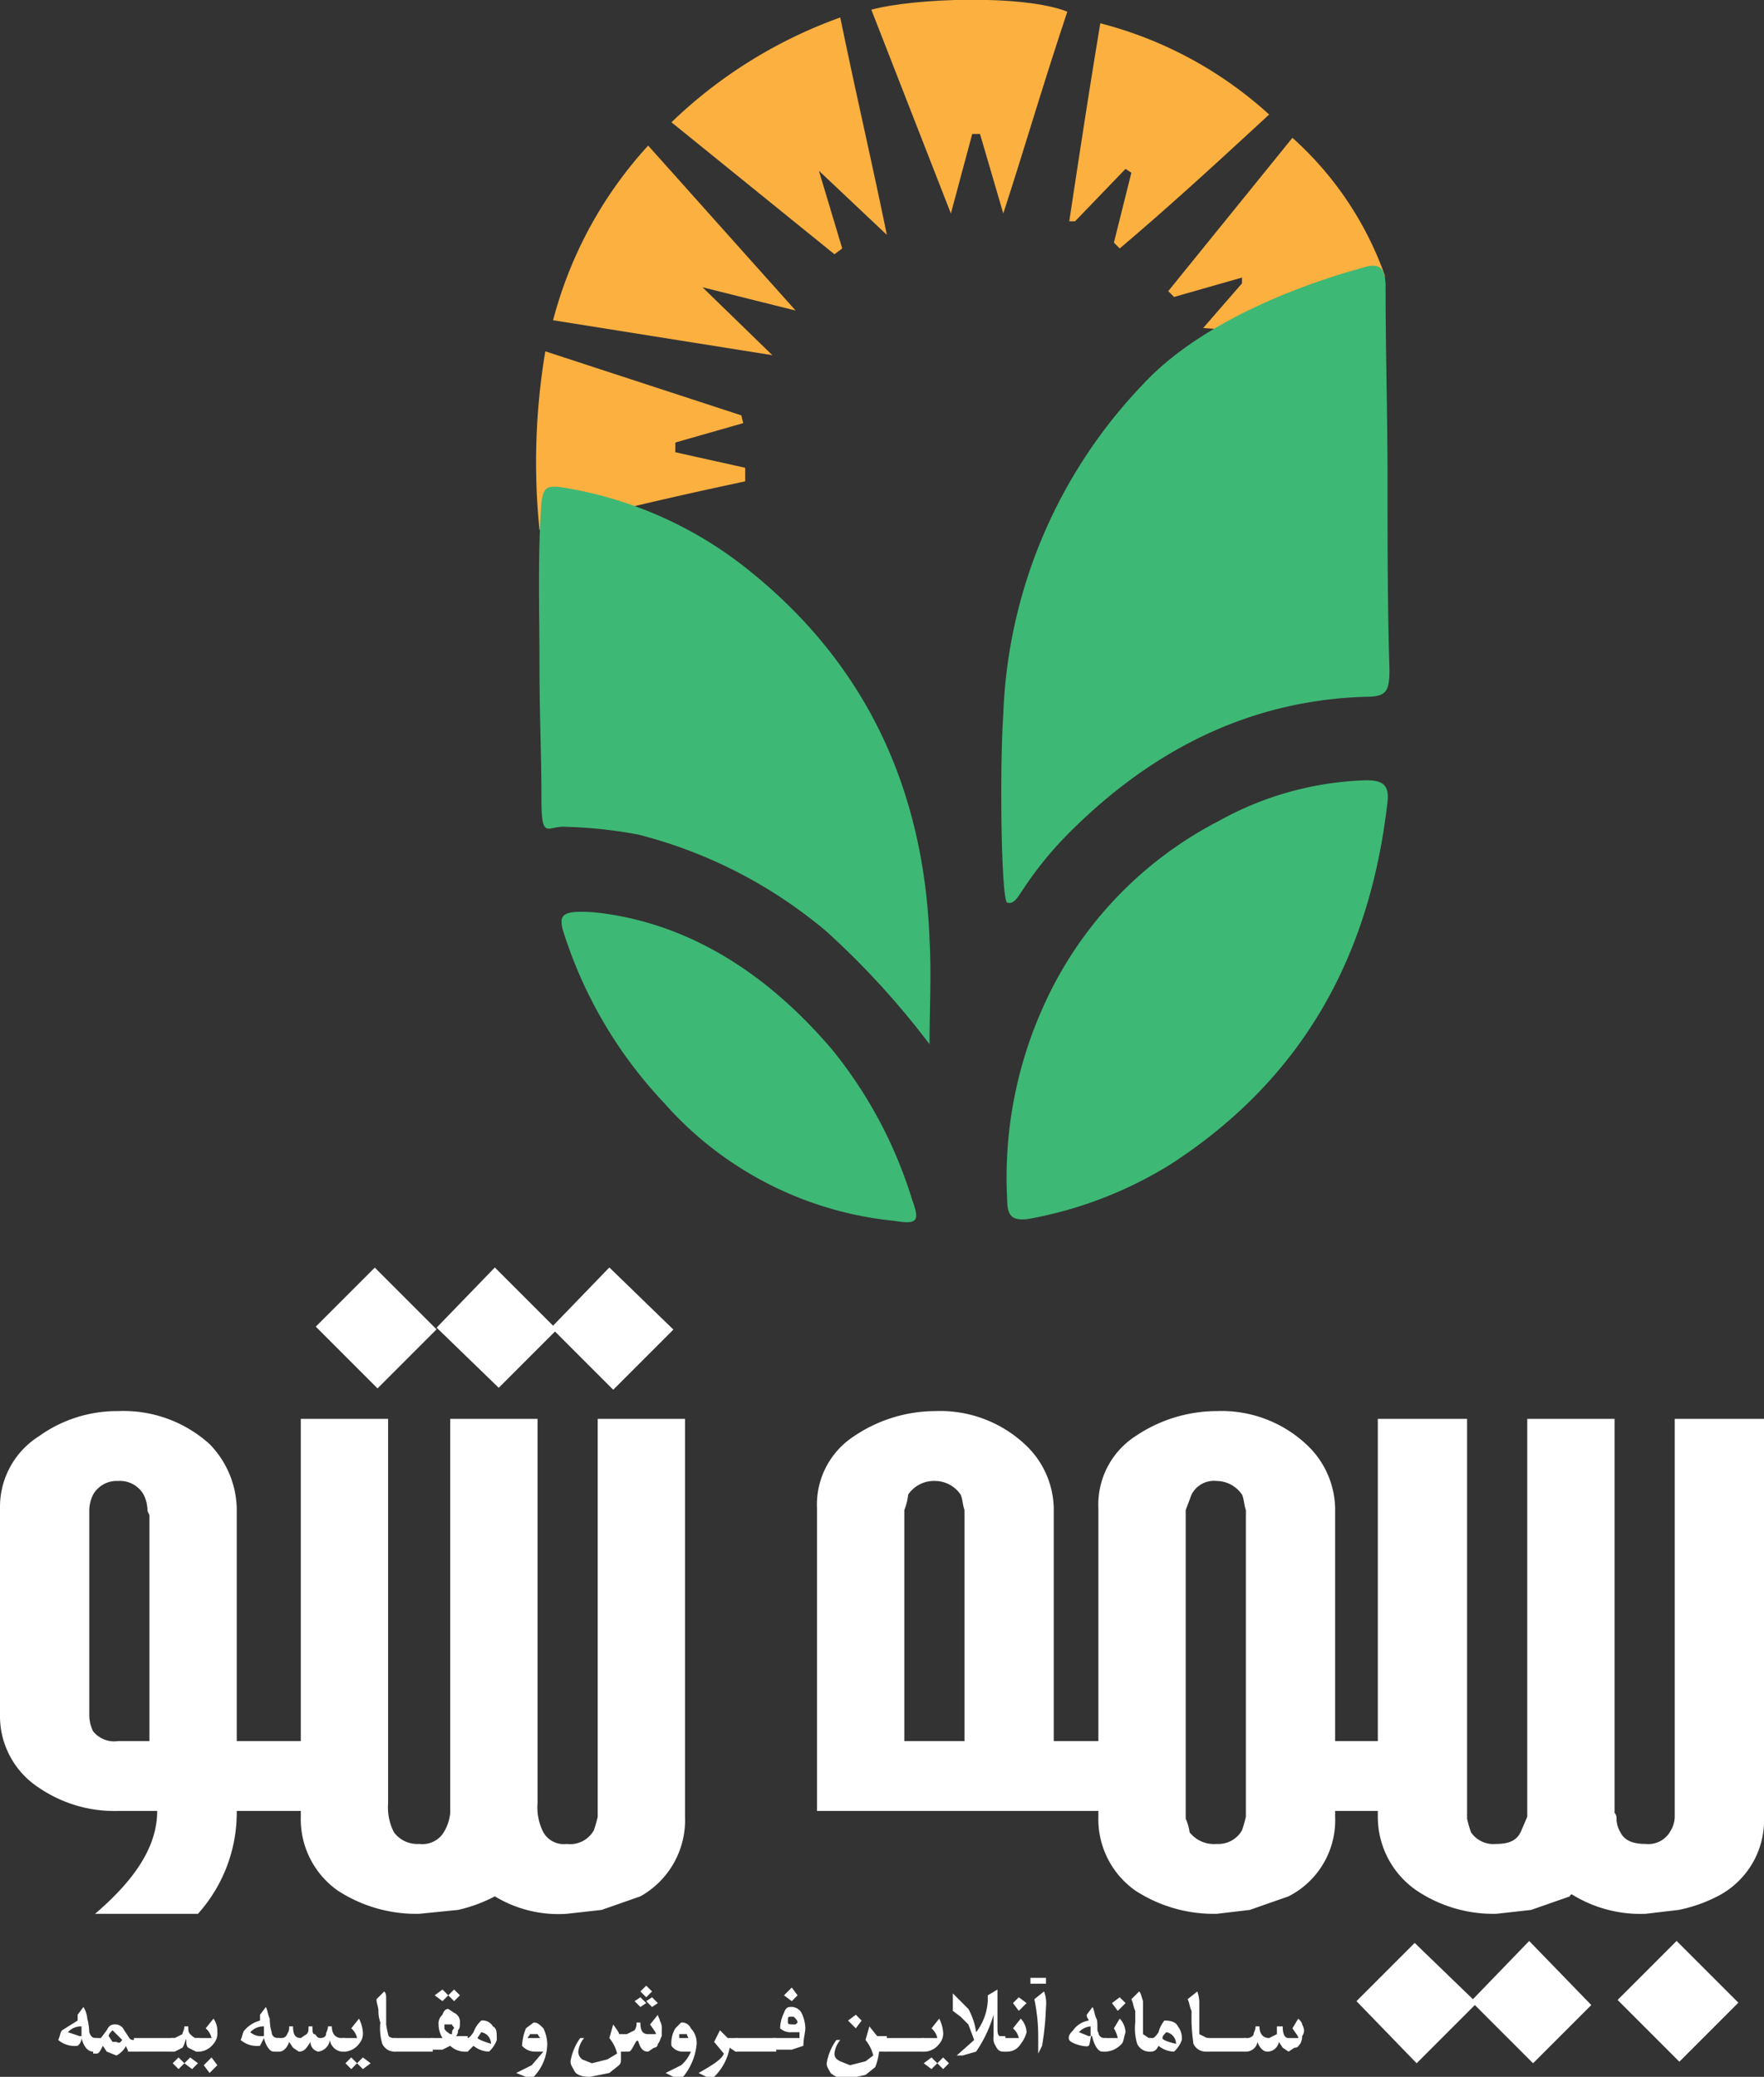 <svg xmlns="http://www.w3.org/2000/svg" width="90.9" height="107" viewBox="0 0 90.9 107"><rect x="0" y="0" width="90.9" height="107" fill="#333333" stroke="none"/><defs><style>.a{fill:#fff;}.b{fill:#fbb040;}.c{fill:#3eb875;}</style></defs><title>bimesho-list</title><path class="a" d="M30.8,93.2v.4a6.4,6.4,0,0,1-.2.7,1.4,1.4,0,0,1-1.4.7,1.2,1.2,0,0,1-1.2-.6,2.8,2.8,0,0,1-.3-1.5V73.1H23.2V93.4a2.3,2.3,0,0,1-.4,1.1,1.3,1.3,0,0,1-1.2.5,1.5,1.5,0,0,1-1.3-.6,2.8,2.8,0,0,1-.3-1.5V73.1H15.5V89.7H12.2v-12a4.9,4.9,0,0,0-1.4-3.3,6.6,6.6,0,0,0-4.7-1.7A6.9,6.9,0,0,0,2,74a4.3,4.3,0,0,0-2,3.7V88.3a4.4,4.4,0,0,0,2,3.8,6.9,6.9,0,0,0,4.1,1.2h2c0,1.8-1.1,3.5-3.2,5.3h5.3a7.8,7.8,0,0,0,2-5.3h3.3v.3a4.5,4.5,0,0,0,1.9,3.8,7.4,7.4,0,0,0,4.2,1.2l2-.2a7.7,7.7,0,0,0,1.9-.7,6.3,6.3,0,0,0,3.7.9l1.8-.2,2-.7a4.5,4.5,0,0,0,2.3-4.1V73.1H30.8ZM7.7,89.7H6.1a1.4,1.4,0,0,1-1.3-.5,1.9,1.9,0,0,1-.2-.8V77.8a1.9,1.9,0,0,1,.2-.8,1.4,1.4,0,0,1,1.3-.7,1.4,1.4,0,0,1,1.3.7,1.9,1.9,0,0,1,.2.8c0,.1.1.2.1.3Z"/><polygon class="a" points="75.9 103 72.9 100.1 69.9 103.1 73 106.3 76 103.3 79 106.3 82 103.3 78.8 100 75.9 103"/><polygon class="a" points="28.6 68.6 31.6 71.6 34.7 68.5 31.4 65.3 28.5 68.3 25.5 65.3 22.5 68.4 25.7 71.5 28.6 68.6"/><rect class="a" x="84.3" y="100.9" width="4.3" height="4.5" transform="translate(-47.6 91.3) rotate(-45)"/><rect class="a" x="17.2" y="66.2" width="4.3" height="4.5" transform="translate(-42.7 33.7) rotate(-45)"/><path class="a" d="M86.3,73.1V93.6a1.4,1.4,0,0,1-.2.7,1.3,1.3,0,0,1-1.3.7c-.7,0-1.1-.2-1.3-.6a1.4,1.4,0,0,1-.2-.7.4.4,0,0,0-.1-.3V73.1H78.7V93.3h0v.3l-.3.7c-.2.5-.6.7-1.3.7a1.4,1.4,0,0,1-1.3-.6,6.4,6.4,0,0,1-.2-.7V73.1H71V89.7H68.8v-12a4.6,4.6,0,0,0-1.5-3.3,6.4,6.4,0,0,0-4.6-1.7A7.5,7.5,0,0,0,58.5,74a4.2,4.2,0,0,0-1.9,3.7v12H54.3v-12a4.6,4.6,0,0,0-1.5-3.3,6.4,6.4,0,0,0-4.6-1.7A7.5,7.5,0,0,0,44,74a4.2,4.2,0,0,0-1.9,3.7V93.3H56.6v.3a4.5,4.5,0,0,0,1.9,3.8,7.4,7.4,0,0,0,4.2,1.2l1.7-.2,2-.7a4.4,4.4,0,0,0,2.4-4.1v-.3H71v.3a4.6,4.6,0,0,0,2,3.8,7.1,7.1,0,0,0,4.1,1.2l1.8-.2,2-.7a.1.1,0,0,1,.1-.1,6.7,6.7,0,0,0,3.8,1l1.7-.2a7.7,7.7,0,0,0,2-.7,4.4,4.4,0,0,0,2.4-4.1V73.1ZM49.7,89.7H46.6V77.8a3.1,3.1,0,0,0,.2-.8,1.6,1.6,0,0,1,1.4-.7,1.6,1.6,0,0,1,1.3.7c.1.2.1.5.2.8V89.7Zm14.5,3.5v.4a6.4,6.4,0,0,1-.2.7,1.4,1.4,0,0,1-1.3.7,1.6,1.6,0,0,1-1.4-.6,2.5,2.5,0,0,0-.2-.7V77.8l.3-.8a1.3,1.3,0,0,1,1.3-.7A1.6,1.6,0,0,1,64,77c.1.2.1.5.2.8V93.2Z"/><path class="a" d="M5,105.7H4.8c-.3,0-.5-.3-.6-.7a.5.5,0,0,1-.2.4,1.3,1.3,0,0,1-1-.3c.1-.2.1-.4.2-.5l.8-.5v-.3l.3-.4a1.4,1.4,0,0,1,.2.6,3.2,3.2,0,0,1,.1.7q.1.3.3.3H5Zm-.8-.8v-.5a.9.9,0,0,0-.7.3l.6.2Z"/><path class="a" d="M7.1,105.7H6.6c0-.1-.1-.2-.1-.3a1.2,1.2,0,0,1-.5.5l-.5-.2-.2-.3c-.1.2-.2.4-.3.4H4.8V105h.4l.3-.4c.1-.2.2-.3.4-.3a.5.5,0,0,1,.5.3l.2.3c.1.2.2.2.3.2h.2Zm-.8-.6-.5-.5c-.1.1-.2.2-.2.3l.2.3H6C6.2,105.3,6.2,105.2,6.3,105.1Z"/><path class="a" d="M9,105.7H6.9V105H9Z"/><path class="a" d="M10.3,105.7h-.2l-.4-.2c-.1-.1-.1-.2-.1-.4s-.1.3-.2.4l-.4.2H8.8V105H9l.4-.2c0-.1.1-.2.1-.4h.2c0,.2,0,.3.1.4s.2.2.3.2h.2Zm-.1.6-.3.3-.4-.3-.3.3-.3-.3.3-.3.3.3.3-.3Z"/><path class="a" d="M11.2,104.7a.8.8,0,0,1-.2.6,1,1,0,0,1-.7.4h-.2V105h.8a.9.9,0,0,0-.3-.5l.4-.5A1.1,1.1,0,0,1,11.2,104.7Zm0,1.7-.4.4-.3-.4.4-.4Z"/><path class="a" d="M14.3,105.7h-.2c-.2,0-.4-.3-.5-.7l-.2.4a1.3,1.3,0,0,1-1-.3c.1-.2.1-.4.2-.5a1.6,1.6,0,0,1,.8-.5v-.3l.3-.4c.1.2.1.4.2.6a2.4,2.4,0,0,0,.1.7.3.3,0,0,0,.3.3h.1Zm-.7-.8v-.5a.9.9,0,0,0-.7.3.8.8,0,0,0,.6.2Z"/><path class="a" d="M17.8,105.7h-.2a.7.7,0,0,1-.6-.6.7.7,0,0,1-.6.6.5.5,0,0,1-.4-.5c-.2.3-.3.5-.6.5l-.3-.2-.2-.3c-.1.3-.3.5-.5.5h-.2V105h.2c.2,0,.3,0,.4-.2s.1-.2.1-.4h.2c0,.4.1.6.4.6l.3-.2c.1-.1.1-.2.1-.4h.2c0,.2,0,.4.1.4s.1.2.3.2.3-.1.3-.2.1-.2.1-.4h.2c0,.4.2.6.5.6h.2Z"/><path class="a" d="M18.7,104.7a.8.8,0,0,1-.2.6,1,1,0,0,1-.7.4h-.2V105h.8a.9.9,0,0,0-.3-.5l.4-.5A1.9,1.9,0,0,1,18.7,104.7Zm.4,1.6-.4.3-.3-.3-.3.3-.3-.3.3-.3.3.3.3-.3Z"/><path class="a" d="M20.4,105.7h-.1a.7.7,0,0,1-.6-.4,2.8,2.8,0,0,1-.1-1.1,1.8,1.8,0,0,1-.1-.6c0-.2-.1-.4-.1-.6l.4-.4c.1.1.1.2.1.5v1.2a4.3,4.3,0,0,0,.1.5c0,.1.1.2.3.2h.1Z"/><path class="a" d="M22.3,105.7h-2V105h2Z"/><path class="a" d="M24.1,105.7h-.2a1.1,1.1,0,0,1-.7-.3l-.4.2h-.6V105h.6a1.4,1.4,0,0,1-.2-.7.6.6,0,0,1,.2-.5q.1-.3.3-.3l.3.2a.5.5,0,0,1,.3.5c0,.2,0,.3-.1.4a.4.4,0,0,1-.1.3h.6Zm-.4-2.9-.3.3-.3-.3-.3.3-.4-.3.4-.3.3.3.3-.3Zm-.3,1.7c0-.1-.1-.1-.1-.2h-.4v.2q0,.1.3.3h.1A.3.3,0,0,1,23.4,104.5Z"/><path class="a" d="M25.6,105.1a1.5,1.5,0,0,1-.4.6,1.3,1.3,0,0,1-.8-.3l-.3.3h-.2V105h.2q.1,0,.3-.3a1.5,1.5,0,0,1,.4-.6.6.6,0,0,1,.6.3C25.6,104.5,25.6,104.7,25.6,105.1Zm-.3.2h0a.6.6,0,0,0-.5-.6l-.2.3C24.7,105.1,25,105.2,25.3,105.3Z"/><path class="a" d="M28.2,105.3a2.5,2.5,0,0,1-.7,1.7h-.4l-.5-.2.8-.4.6-.7h-.4a.9.9,0,0,1-.7-.3,2.9,2.9,0,0,1,.2-.9l.4-.3c.2,0,.3.1.5.3A1.9,1.9,0,0,1,28.2,105.3Zm-.3-.2-.2-.3h-.4c0,.1-.1.1-.1.2h.7Z"/><path class="a" d="M34.1,104.6v.3c-.1.2-.1.3-.2.4a.2.2,0,0,1-.2.2l-.3.2c-.3,0-.4-.2-.5-.5s-.3.5-.5.5H32v.3c0,.2,0,.3-.1.4l-.5.4-1,.2c-.4,0-.7-.1-.8-.3s-.2-.3-.2-.5a2.8,2.8,0,0,1,.5-1.2h.2a1.3,1.3,0,0,0-.3.7.5.5,0,0,0,.2.4l.5.2.8-.2.5-.3a2,2,0,0,0-.4-.8l.2-.7c.2.3.3.4.3.5h.4l.4-.2a.6.6,0,0,0,.1-.4H33c0,.4.1.6.4.6h.4c0-.1-.1-.2-.3-.5l.4-.5c0,.1.1.2.1.3A.8.8,0,0,1,34.1,104.6Zm-1.4-1.5.3-.2.3.3-.3.2Zm.3-.5.3-.3.3.3-.3.3Zm.3.5.3-.2.3.3-.3.2Z"/><path class="a" d="M35.9,105.3a3.1,3.1,0,0,1-.7,1.7h-.5l-.4-.2.8-.4a1.8,1.8,0,0,0,.5-.7h-.4a.7.7,0,0,1-.6-.3,1.5,1.5,0,0,1,.2-.9l.3-.3a.5.5,0,0,1,.5.3A1.1,1.1,0,0,1,35.9,105.3Zm-.4-.2c0-.1-.1-.2-.1-.3H35v.2h.6Z"/><path class="a" d="M38,105.7h-.1l-.3-.2a2.8,2.8,0,0,1-.8,1.5h-.4l-.4-.2c.7-.4,1.2-.7,1.3-1l-.5-.6.3-.6.4.4H38Z"/><path class="a" d="M40,105.7H37.9V105H40Z"/><path class="a" d="M41.5,104.5c0,.2-.1.5-.1.9l-.6.2h-1V105h1.4v-.3h-.4a.8.8,0,0,1-.6-.2,1.9,1.9,0,0,1,.2-.8q.1-.3.3-.3a.6.6,0,0,1,.6.3A1.9,1.9,0,0,1,41.5,104.5Zm-.4-1.7-.3.3-.4-.3.4-.4Zm0,1.4c0-.1-.1-.2-.2-.3h-.2a.1.1,0,0,0-.1.1v.2c0,.1.1.1.4.1Z"/><path class="a" d="M45.7,105.7h-.4a3.1,3.1,0,0,1-.2.8l-.5.4-.9.2a1.2,1.2,0,0,1-.9-.3c-.1-.2-.2-.3-.2-.5a2.8,2.8,0,0,1,.5-1.2h.2a1.3,1.3,0,0,0-.3.7c0,.2.1.3.3.4l.5.2.8-.2.4-.3a2,2,0,0,0-.4-.8l.2-.7.4.5h.5Zm-1.3-1.6-.3.4-.4-.4.4-.3Z"/><path class="a" d="M47.6,105.7h-2V105h2Z"/><path class="a" d="M48.6,104.7a.8.8,0,0,1-.2.6,1,1,0,0,1-.7.4h-.2V105h.8a.9.9,0,0,0-.3-.5l.4-.5A1.9,1.9,0,0,1,48.6,104.7Zm.3,1.6-.3.3-.3-.3-.3.3-.4-.3.4-.3.3.3.3-.3Z"/><path class="a" d="M51.9,105.7h-.2c-.2,0-.3-.1-.4-.3a.7.7,0,0,1-.1-.5v-1.1a6.7,6.7,0,0,1-.9,1.9l-.7.2h-.3l.9-.8-.3-.8-.4-.4h0l-.4-.3v-.9l.8.8a3.4,3.4,0,0,1,.4,1.2,2.9,2.9,0,0,0,.6-1.6v-.3l.5-.3v1.9h0c0,.3,0,.4.1.5h.3Z"/><path class="a" d="M52.9,104.7a1.6,1.6,0,0,1-.3.6.8.8,0,0,1-.7.4h-.2V105h.8a.9.9,0,0,0-.3-.5l.4-.5A1.1,1.1,0,0,1,52.9,104.7Zm0-1.5-.4.4-.3-.4.3-.3Z"/><path class="a" d="M53.9,102.2h-.8v-.3h.8Zm-.1.4a1.7,1.7,0,0,1,.1.8,15,15,0,0,1-.2,2l-.2.4v-.9a9.2,9.2,0,0,0-.2-1.9Z"/><path class="a" d="M57,105.7h-.2c-.2,0-.4-.3-.5-.7s-.1.3-.2.4-.9-.1-1-.3.1-.4.2-.5a1.2,1.2,0,0,1,.8-.5c0-.1-.1-.1-.1-.3l.3-.4c.1.2.1.4.2.6s0,.7.1.7a.3.3,0,0,0,.3.3H57Zm-.8-.8v-.5a.9.9,0,0,0-.6.3l.5.2Z"/><path class="a" d="M58,104.7c-.1.3-.1.5-.2.6a1.2,1.2,0,0,1-.8.4h-.1V105h.7a1.7,1.7,0,0,0-.2-.5l.3-.5A1.1,1.1,0,0,1,58,104.7Zm0-1.5-.4.4-.3-.4.4-.3Z"/><path class="a" d="M59.3,105.7h-.1a.7.7,0,0,1-.6-.4,2.8,2.8,0,0,1-.1-1.1v-.6c-.1-.2-.1-.4-.2-.6l.4-.4c.1.1.1.2.2.5v1.7l.3.2h.1Z"/><path class="a" d="M60.9,105.1a1.5,1.5,0,0,1-.4.6,1.3,1.3,0,0,1-.8-.3c-.1.2-.2.3-.4.3h-.1V105h.2q.1,0,.3-.3a1.6,1.6,0,0,1,.3-.6c.4,0,.6.1.7.3A1,1,0,0,1,60.9,105.1Zm-.3.2h0a.6.6,0,0,0-.5-.6c-.1.1-.2.2-.2.3S60.2,105.2,60.6,105.3Z"/><path class="a" d="M62.3,105.7h-.2a.7.7,0,0,1-.6-.4,10.4,10.4,0,0,1-.1-1.1v-.6c-.1-.2-.1-.4-.2-.6l.5-.4a2,2,0,0,1,.1.5v1.7l.4.2h.1Z"/><path class="a" d="M64.2,105.7H62.1V105h2.1Z"/><path class="a" d="M67.2,104.6a.5.5,0,0,1-.1.3.8.8,0,0,1-.1.4c-.1.1-.1.2-.3.2l-.3.2-.3-.2-.2-.3a.6.6,0,0,1-.6.5c-.2,0-.4-.2-.5-.5a.6.6,0,0,1-.6.5h-.1V105h.2c.1,0,.3-.1.3-.2s.1-.2.1-.4h.2c0,.4.2.6.5.6l.4-.2v-.4h.3q0,.6.3.6h.5c0-.1-.1-.2-.3-.5l.3-.5c.1.1.2.2.2.3A.8.8,0,0,1,67.2,104.6Z"/><path class="b" d="M69.4,14.6l.5-.5a.9.9,0,0,1,1.5.2h0a17.3,17.3,0,0,0-4.8-7.2L60.2,15l.3.3,3.5-1v.3L62,16.9l5.6.4,2.9.2c0-.1.1-.2.1-.3a3.6,3.6,0,0,0,.4-.9l-.4-.2A1,1,0,0,1,69.4,14.6Z"/><path class="b" d="M34.6,6.3A24.4,24.4,0,0,1,43.3.9c.8,3.9,1.6,7.3,2.4,11.2L42.2,8.8l1.2,4-.4.3Z"/><path class="b" d="M55,.6C53.7,4.5,52.9,7.3,51.7,11L50.5,6.9h-.4L49,11,44.9.5C47.1-.1,52.7-.3,55,.6Z"/><path class="b" d="M28.5,16.5a21.3,21.3,0,0,1,4.9-9L41,16l-4.8-1.2,3.6,3.5Z"/><path class="b" d="M57.4,12.5l.9-3.6L58,8.7l-2.6,2.7h-.3c.5-3.3,1-6.6,1.6-10.2a20.5,20.5,0,0,1,8.7,4.7c-2.6,2.4-5.1,4.7-7.7,6.9Z"/><path class="b" d="M38.3,21.8l-3.5,1v.5l3.6.8v.7c-3.3.7-6.8,1.5-10.6,2.5a34.6,34.6,0,0,1,.3-9.2l10.1,3.3Z"/><path class="c" d="M38.1,29a20.4,20.4,0,0,0-9.2-3.9c-.8-.1-.9.1-1,.8-.2,2.8-.1,5.5-.1,8.3s.1,4.6.1,6.9.3,1.4,1.3,1.5a23.3,23.3,0,0,1,3.7.4,24.3,24.3,0,0,1,9.7,5,42,42,0,0,1,5.3,5.8c0-1.8.1-3.6,0-5.4C47.6,40.5,44.5,33.9,38.1,29Z"/><path class="c" d="M70.4,40.2a16.6,16.6,0,0,0-7.6,2.1A19.9,19.9,0,0,0,53.7,52a21.4,21.4,0,0,0-1.8,9.8c0,.9.3,1.1,1.1,1A20.9,20.9,0,0,0,60.3,60c6.8-4.4,10.3-10.7,11.2-18.7C71.6,40.4,71.2,40.2,70.4,40.2Z"/><path class="c" d="M42.9,54.1c-3.4-4-7.5-6.6-12.3-7.1-1.6-.1-1.8.1-1.6.9a22.8,22.8,0,0,0,5.2,8.9,18.2,18.2,0,0,0,11.9,6.1c1.2.2,1.3,0,.9-1.1A22.9,22.9,0,0,0,42.9,54.1Z"/><path class="c" d="M70.2,13.8c-.7.2-7.6,2-11.3,6a25.9,25.9,0,0,0-7.2,17c-.2,3-.1,9.6.2,9.7s.5-.2.7-.5a18.9,18.9,0,0,1,2.5-3.1c4.2-4.2,9.2-6.8,15.2-7,1.1,0,1.3-.2,1.3-1.4-.1-3.2-.1-6.5-.1-9.8s-.1-6.6-.1-9.9C71.4,13.8,71.1,13.5,70.2,13.8Z"/></svg>